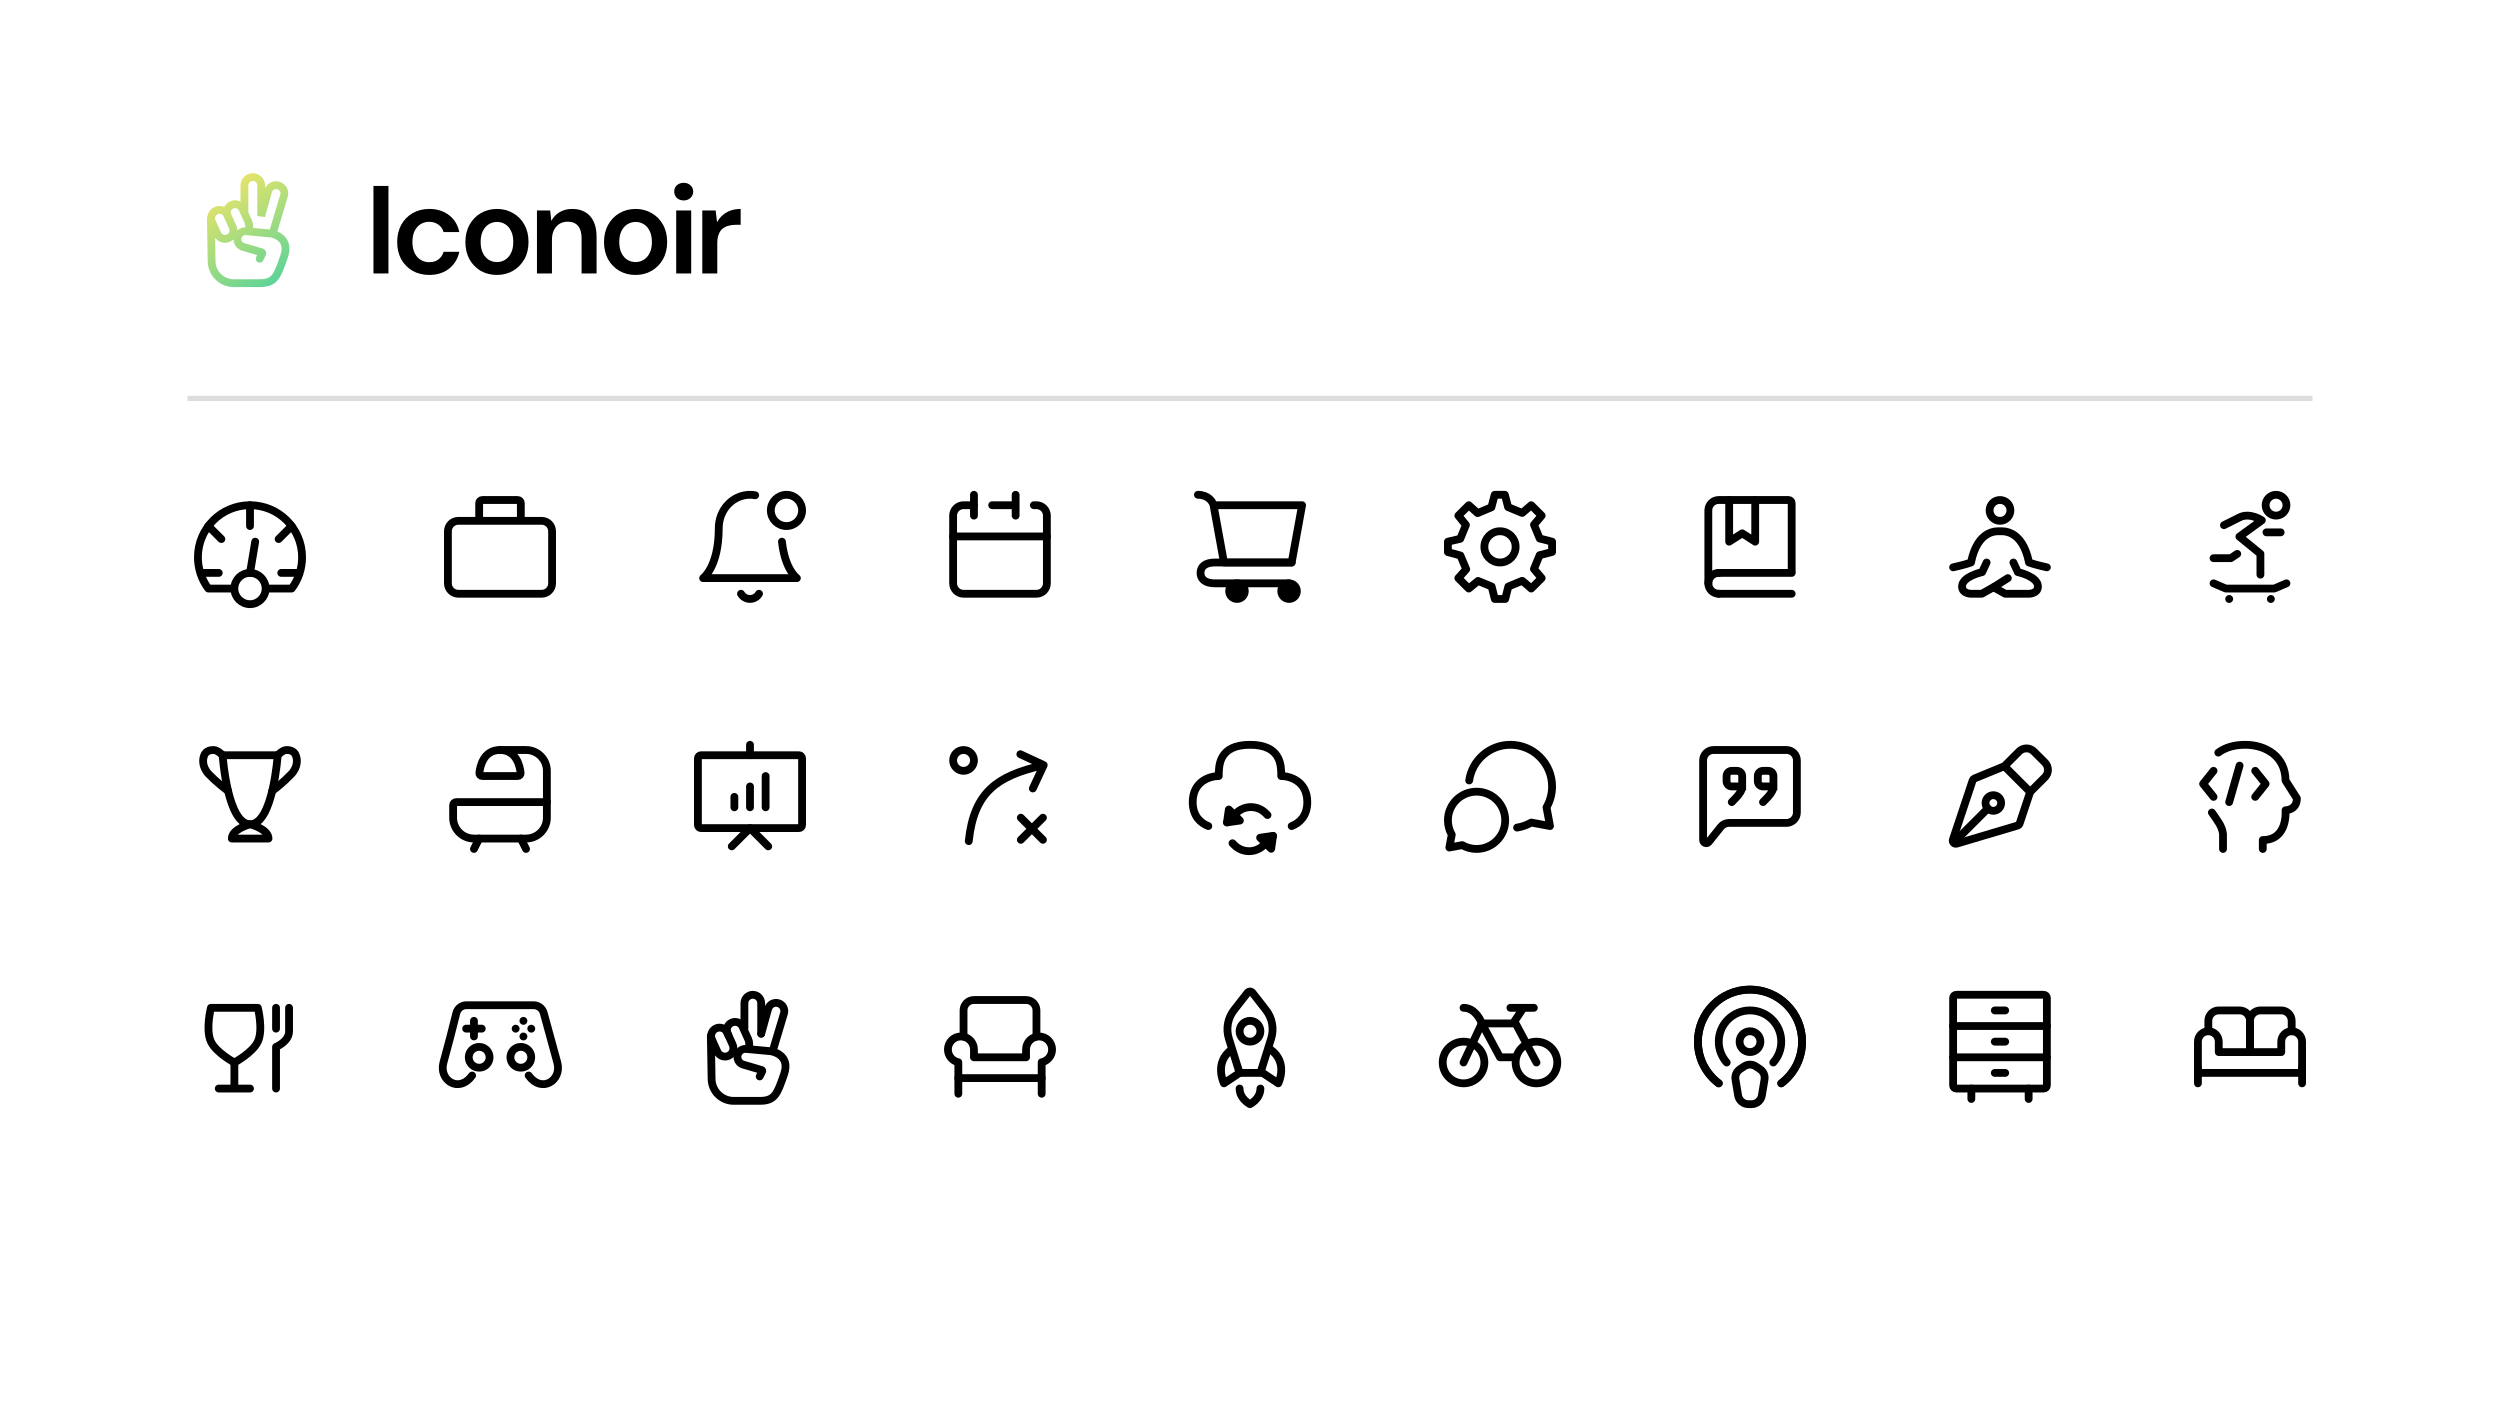 <svg width="480" height="270" viewBox="0 0 480 270" fill="none" xmlns="http://www.w3.org/2000/svg">
<path d="M46.926 40.446V35.611C46.926 34.721 47.647 34 48.537 34C49.427 34 50.149 34.721 50.149 35.611V41.472L51.478 36.707C51.714 35.861 52.594 35.368 53.439 35.61C54.289 35.852 54.776 36.743 54.522 37.589L52.346 44.841M47.719 44.261C47.924 43.694 47.9 43.069 47.652 42.519L46.579 40.139C46.218 39.339 45.276 38.984 44.478 39.348C43.665 39.719 43.319 40.688 43.714 41.49L43.849 41.765M49.857 49.677L50.349 48.693C50.398 48.595 50.346 48.476 50.241 48.445L46.69 47.401C45.978 47.192 45.518 46.504 45.596 45.766C45.684 44.929 46.428 44.319 47.266 44.397L52.054 44.842C52.054 44.842 55.863 45.428 54.545 49.237C53.226 53.046 52.787 54.365 49.857 54.365C47.952 54.365 45.169 54.365 45.169 54.365H44.876C42.529 54.365 40.627 52.463 40.627 50.116L40.48 41.912M43.619 41.25L44.675 43.591C45.04 44.4 44.682 45.352 43.874 45.72C43.062 46.09 42.103 45.73 41.737 44.916L40.681 42.575C40.316 41.765 40.674 40.814 41.482 40.446C42.294 40.076 43.252 40.436 43.619 41.25Z" stroke="url(#paint0_linear_345_797)" stroke-width="1.5" stroke-linecap="round"/>
<path d="M71.704 52.5V35.7H74.584V52.5H71.704ZM82.402 52.788C81.218 52.788 80.154 52.524 79.21 51.996C78.282 51.452 77.554 50.708 77.026 49.764C76.514 48.804 76.258 47.716 76.258 46.5C76.258 45.236 76.514 44.132 77.026 43.188C77.554 42.228 78.282 41.476 79.21 40.932C80.154 40.388 81.226 40.116 82.426 40.116C83.93 40.116 85.194 40.516 86.218 41.316C87.242 42.1 87.898 43.18 88.186 44.556H85.162C85.002 43.948 84.666 43.468 84.154 43.116C83.658 42.764 83.066 42.588 82.378 42.588C81.786 42.588 81.242 42.74 80.746 43.044C80.266 43.348 79.882 43.788 79.594 44.364C79.322 44.94 79.186 45.636 79.186 46.452C79.186 47.076 79.266 47.628 79.426 48.108C79.586 48.588 79.81 48.996 80.098 49.332C80.402 49.652 80.746 49.9 81.13 50.076C81.514 50.252 81.93 50.34 82.378 50.34C82.842 50.34 83.258 50.268 83.626 50.124C84.01 49.964 84.33 49.732 84.586 49.428C84.858 49.124 85.05 48.764 85.162 48.348H88.186C87.898 49.692 87.242 50.772 86.218 51.588C85.194 52.388 83.922 52.788 82.402 52.788ZM95.403 52.788C94.251 52.788 93.211 52.524 92.283 51.996C91.371 51.452 90.651 50.708 90.123 49.764C89.611 48.804 89.355 47.708 89.355 46.476C89.355 45.212 89.619 44.108 90.147 43.164C90.675 42.204 91.395 41.46 92.307 40.932C93.235 40.388 94.275 40.116 95.427 40.116C96.579 40.116 97.611 40.388 98.523 40.932C99.451 41.46 100.171 42.196 100.683 43.14C101.211 44.084 101.475 45.188 101.475 46.452C101.475 47.716 101.211 48.82 100.683 49.764C100.155 50.708 99.427 51.452 98.499 51.996C97.587 52.524 96.555 52.788 95.403 52.788ZM95.403 50.316C95.979 50.316 96.499 50.172 96.963 49.884C97.443 49.596 97.827 49.164 98.115 48.588C98.403 48.012 98.547 47.3 98.547 46.452C98.547 45.604 98.403 44.9 98.115 44.34C97.843 43.764 97.467 43.332 96.987 43.044C96.523 42.756 96.003 42.612 95.427 42.612C94.867 42.612 94.347 42.756 93.867 43.044C93.387 43.332 93.003 43.764 92.715 44.34C92.427 44.9 92.283 45.604 92.283 46.452C92.283 47.3 92.427 48.012 92.715 48.588C93.003 49.164 93.379 49.596 93.843 49.884C94.323 50.172 94.843 50.316 95.403 50.316ZM103.094 52.5V40.404H105.638L105.854 42.42C106.222 41.716 106.75 41.156 107.438 40.74C108.126 40.324 108.942 40.116 109.886 40.116C110.862 40.116 111.694 40.324 112.382 40.74C113.07 41.14 113.598 41.732 113.966 42.516C114.35 43.3 114.542 44.276 114.542 45.444V52.5H111.662V45.708C111.662 44.7 111.438 43.924 110.99 43.38C110.542 42.836 109.878 42.564 108.998 42.564C108.422 42.564 107.902 42.7 107.438 42.972C106.99 43.244 106.63 43.644 106.358 44.172C106.102 44.684 105.974 45.308 105.974 46.044V52.5H103.094ZM122.018 52.788C120.866 52.788 119.826 52.524 118.898 51.996C117.986 51.452 117.266 50.708 116.738 49.764C116.226 48.804 115.97 47.708 115.97 46.476C115.97 45.212 116.234 44.108 116.762 43.164C117.29 42.204 118.01 41.46 118.922 40.932C119.85 40.388 120.89 40.116 122.042 40.116C123.194 40.116 124.226 40.388 125.138 40.932C126.066 41.46 126.786 42.196 127.298 43.14C127.826 44.084 128.09 45.188 128.09 46.452C128.09 47.716 127.826 48.82 127.298 49.764C126.77 50.708 126.042 51.452 125.114 51.996C124.202 52.524 123.17 52.788 122.018 52.788ZM122.018 50.316C122.594 50.316 123.114 50.172 123.578 49.884C124.058 49.596 124.442 49.164 124.73 48.588C125.018 48.012 125.162 47.3 125.162 46.452C125.162 45.604 125.018 44.9 124.73 44.34C124.458 43.764 124.082 43.332 123.602 43.044C123.138 42.756 122.618 42.612 122.042 42.612C121.482 42.612 120.962 42.756 120.482 43.044C120.002 43.332 119.618 43.764 119.33 44.34C119.042 44.9 118.898 45.604 118.898 46.452C118.898 47.3 119.042 48.012 119.33 48.588C119.618 49.164 119.994 49.596 120.458 49.884C120.938 50.172 121.458 50.316 122.018 50.316ZM129.83 52.5V40.404H132.71V52.5H129.83ZM131.27 38.484C130.742 38.484 130.302 38.324 129.95 38.004C129.614 37.668 129.446 37.26 129.446 36.78C129.446 36.284 129.614 35.884 129.95 35.58C130.302 35.26 130.742 35.1 131.27 35.1C131.798 35.1 132.23 35.26 132.566 35.58C132.918 35.884 133.094 36.284 133.094 36.78C133.094 37.26 132.918 37.668 132.566 38.004C132.23 38.324 131.798 38.484 131.27 38.484ZM134.838 52.5V40.404H137.406L137.67 42.66C137.958 42.132 138.318 41.684 138.75 41.316C139.182 40.932 139.686 40.636 140.262 40.428C140.854 40.22 141.502 40.116 142.206 40.116V43.164H141.198C140.718 43.164 140.262 43.228 139.83 43.356C139.398 43.468 139.022 43.66 138.702 43.932C138.398 44.188 138.158 44.548 137.982 45.012C137.806 45.46 137.718 46.028 137.718 46.716V52.5H134.838Z" fill="black"/>
<rect x="36" y="76" width="408" height="1" fill="#DDDDDD"/>
<path d="M48 97V101" stroke="black" stroke-width="1.5" stroke-linecap="round" stroke-linejoin="round"/>
<path d="M40 101L42.5 103.5" stroke="black" stroke-width="1.5" stroke-linecap="round" stroke-linejoin="round"/>
<path d="M53.5 103.5L56 101" stroke="black" stroke-width="1.5" stroke-linecap="round" stroke-linejoin="round"/>
<path d="M39 110H42" stroke="black" stroke-width="1.5" stroke-linecap="round" stroke-linejoin="round"/>
<path d="M48 110L49 104" stroke="black" stroke-width="1.5" stroke-linecap="round" stroke-linejoin="round"/>
<path d="M54 110H57" stroke="black" stroke-width="1.5" stroke-linecap="round" stroke-linejoin="round"/>
<path d="M44.5 113.001H40C38.744 111.329 38 109.252 38 107C38 101.477 42.477 97 48 97C53.523 97 58 101.477 58 107C58 109.252 57.256 111.329 56 113.001L51.5 113" stroke="black" stroke-width="1.5" stroke-linecap="round" stroke-linejoin="round"/>
<path d="M48 116C49.657 116 51 114.657 51 113C51 111.343 49.657 110 48 110C46.343 110 45 111.343 45 113C45 114.657 46.343 116 48 116Z" stroke="black" stroke-width="1.5" stroke-linecap="round" stroke-linejoin="round"/>
<path d="M92 100H88C86.895 100 86 100.895 86 102V112C86 113.105 86.895 114 88 114H104C105.105 114 106 113.105 106 112V102C106 100.895 105.105 100 104 100H100M92 100V96.6C92 96.269 92.269 96 92.6 96H99.4C99.731 96 100 96.269 100 96.6V100M92 100H100" stroke="black" stroke-width="1.5"/>
<path d="M150.134 104C150.716 109.376 153 111 153 111H135C135 111 138 108.867 138 101.4C138 99.703 138.632 98.075 139.757 96.874C140.883 95.674 142.409 95 144 95C144.337 95 144.672 95.03 145 95.09" stroke="black" stroke-width="1.5" stroke-linecap="round" stroke-linejoin="round"/>
<path d="M151 101C152.657 101 154 99.657 154 98C154 96.343 152.657 95 151 95C149.343 95 148 96.343 148 98C148 99.657 149.343 101 151 101Z" stroke="black" stroke-width="1.5" stroke-linecap="round" stroke-linejoin="round"/>
<path d="M145.73 114C145.554 114.303 145.302 114.555 144.998 114.729C144.695 114.904 144.35 114.997 144 114.997C143.65 114.997 143.305 114.904 143.002 114.729C142.698 114.555 142.446 114.303 142.27 114" stroke="black" stroke-width="1.5" stroke-linecap="round" stroke-linejoin="round"/>
<path d="M195 97V95M195 97V99M195 97H190.5M183 103V112C183 113.105 183.895 114 185 114H199C200.105 114 201 113.105 201 112V103H183Z" stroke="black" stroke-width="1.5" stroke-linecap="round" stroke-linejoin="round"/>
<path d="M183 103V99C183 97.895 183.895 97 185 97H187" stroke="black" stroke-width="1.5" stroke-linecap="round" stroke-linejoin="round"/>
<path d="M187 95V99" stroke="black" stroke-width="1.5" stroke-linecap="round" stroke-linejoin="round"/>
<path d="M201 103V99C201 97.895 200.105 97 199 97H198.5" stroke="black" stroke-width="1.5" stroke-linecap="round" stroke-linejoin="round"/>
<path d="M247.5 115C248.328 115 249 114.328 249 113.5C249 112.672 248.328 112 247.5 112C246.672 112 246 112.672 246 113.5C246 114.328 246.672 115 247.5 115Z" fill="black" stroke="black" stroke-width="1.5" stroke-linecap="round" stroke-linejoin="round"/>
<path d="M237.5 115C238.328 115 239 114.328 239 113.5C239 112.672 238.328 112 237.5 112C236.672 112 236 112.672 236 113.5C236 114.328 236.672 115 237.5 115Z" fill="black" stroke="black" stroke-width="1.5" stroke-linecap="round" stroke-linejoin="round"/>
<path d="M233 97H250L248 108H235L233 97ZM233 97C232.833 96.333 232 95 230 95" stroke="black" stroke-width="1.5" stroke-linecap="round" stroke-linejoin="round"/>
<path d="M248 108H235H233.231C231.446 108 230.5 108.781 230.5 110C230.5 111.219 231.446 112 233.231 112H247.5" stroke="black" stroke-width="1.5" stroke-linecap="round" stroke-linejoin="round"/>
<path d="M288 108C289.657 108 291 106.657 291 105C291 103.343 289.657 102 288 102C286.343 102 285 103.343 285 105C285 106.657 286.343 108 288 108Z" stroke="black" stroke-width="1.5" stroke-linecap="round" stroke-linejoin="round"/>
<path d="M295.622 103.395L294.525 100.745L296 99L294 97L292.265 98.483L289.558 97.37L288.935 95H286.981L286.349 97.401L283.704 98.516L282 97L280 99L281.453 100.789L280.372 103.446L278 104V106L280.401 106.656L281.516 109.3L280 111L282 113L283.791 111.54L286.397 112.612L287 115H289L289.604 112.613L292.255 111.515C292.697 111.831 294 113 294 113L296 111L294.516 109.249L295.614 106.598L298 105.977L298 104L295.622 103.395Z" stroke="black" stroke-width="1.5" stroke-linecap="round" stroke-linejoin="round"/>
<path d="M328 112V98C328 96.895 328.895 96 330 96H343.4C343.731 96 344 96.269 344 96.6V109.714" stroke="black" stroke-width="1.5" stroke-linecap="round"/>
<path d="M332 96V104L334.5 102.4L337 104V96" stroke="black" stroke-width="1.5" stroke-linecap="round" stroke-linejoin="round"/>
<path d="M330 110H344" stroke="black" stroke-width="1.5" stroke-linecap="round"/>
<path d="M330 114H344" stroke="black" stroke-width="1.5" stroke-linecap="round"/>
<path d="M330 114C328.895 114 328 113.105 328 112C328 110.895 328.895 110 330 110" stroke="black" stroke-width="1.5" stroke-linecap="round" stroke-linejoin="round"/>
<path d="M386.571 108.003L387.429 109.848C387.429 109.848 391.286 110.668 391.286 112.616C391.286 114 389.571 114 389.571 114H385L382.75 112.75" stroke="black" stroke-width="1.5" stroke-linecap="round" stroke-linejoin="round"/>
<path d="M381.429 108.003L380.571 109.848C380.571 109.848 376.714 110.668 376.714 112.616C376.714 114 378.429 114 378.429 114H380.5L382.75 112.75L385.5 111" stroke="black" stroke-width="1.5" stroke-linecap="round" stroke-linejoin="round"/>
<path d="M375 108.926C375 108.926 377.143 108.465 378.429 108.004C379.714 101.546 383.571 102.007 384 102.007C384.429 102.007 388.286 101.546 389.571 108.004C390.857 108.465 393 108.926 393 108.926" stroke="black" stroke-width="1.5" stroke-linecap="round" stroke-linejoin="round"/>
<path d="M384 100C385.105 100 386 99.105 386 98C386 96.895 385.105 96 384 96C382.895 96 382 96.895 382 98C382 99.105 382.895 100 384 100Z" stroke="black" stroke-width="1.5" stroke-linecap="round" stroke-linejoin="round"/>
<path d="M425 112L427.333 113H436.667L439 112" stroke="black" stroke-width="1.5" stroke-linecap="round" stroke-linejoin="round"/>
<path d="M428 115.01L428.01 114.999" stroke="black" stroke-width="1.5" stroke-linecap="round" stroke-linejoin="round"/>
<path d="M436 115.01L436.01 114.999" stroke="black" stroke-width="1.5" stroke-linecap="round" stroke-linejoin="round"/>
<path d="M427 100.833C427 100.833 428.828 99.919 430 99.334C432 98.334 434.271 99.901 434.271 99.901L429.962 103.036L434 106.333V110.333" stroke="black" stroke-width="1.5" stroke-linecap="round" stroke-linejoin="round"/>
<path d="M429.549 106.345L428.308 107.172H425" stroke="black" stroke-width="1.5" stroke-linecap="round" stroke-linejoin="round"/>
<path d="M435.165 102.209H437.887" stroke="black" stroke-width="1.5" stroke-linecap="round" stroke-linejoin="round"/>
<path d="M437 99C438.105 99 439 98.105 439 97C439 95.895 438.105 95 437 95C435.895 95 435 95.895 435 97C435 98.105 435.895 99 437 99Z" stroke="black" stroke-width="1.5" stroke-linecap="round" stroke-linejoin="round"/>
<path d="M42.745 145H53.313C53.313 145 52.433 158.257 48.029 158.257C45.878 158.257 44.568 155.093 43.79 151.857C42.976 148.468 42.745 145 42.745 145Z" stroke="black" stroke-width="1.5" stroke-linecap="round" stroke-linejoin="round"/>
<path d="M53.313 145C53.313 145 54.234 144.017 55 144C56.5 143.966 56.777 145 56.777 145C57.071 145.609 57.306 147.194 55.897 148.657C54.488 150.12 52.91 151.4 52.268 151.857" stroke="black" stroke-width="1.5" stroke-linecap="round" stroke-linejoin="round"/>
<path d="M42.745 145C42.745 145 41.785 144.006 41 144C39.5 143.988 39.223 145 39.223 145C38.929 145.61 38.694 147.194 40.103 148.657C41.512 150.12 43.148 151.4 43.79 151.857" stroke="black" stroke-width="1.5" stroke-linecap="round" stroke-linejoin="round"/>
<path d="M44.507 161C44.507 159.172 48.029 158.257 48.029 158.257C48.029 158.257 51.552 159.172 51.552 161H44.507Z" stroke="black" stroke-width="1.5" stroke-linecap="round" stroke-linejoin="round"/>
<path d="M105 154V157C105 159.209 103.209 161 101 161H91C88.791 161 87 159.209 87 157V154.6C87 154.269 87.269 154 87.6 154H105Z" stroke="black" stroke-width="1.5" stroke-linecap="round" stroke-linejoin="round"/>
<path d="M100 161L101 163" stroke="black" stroke-width="1.5" stroke-linecap="round" stroke-linejoin="round"/>
<path d="M92 161L91 163" stroke="black" stroke-width="1.5" stroke-linecap="round" stroke-linejoin="round"/>
<path d="M105 154V148C105 145.791 103.209 144 101 144H96" stroke="black" stroke-width="1.5" stroke-linecap="round" stroke-linejoin="round"/>
<path d="M99.4 149H92.6C92.269 149 92.004 148.732 92.04 148.402C92.186 147.075 92.863 144 96 144C99.137 144 99.814 147.075 99.96 148.402C99.996 148.732 99.731 149 99.4 149Z" stroke="black" stroke-width="1.5" stroke-linecap="round" stroke-linejoin="round"/>
<path d="M154 145.6V158.4C154 158.731 153.731 159 153.4 159H134.6C134.269 159 134 158.731 134 158.4V145.6C134 145.269 134.269 145 134.6 145H153.4C153.731 145 154 145.269 154 145.6Z" stroke="black" stroke-width="1.5" stroke-linecap="round" stroke-linejoin="round"/>
<path d="M140.5 162.5L144 159L147.5 162.5" stroke="black" stroke-width="1.5" stroke-linecap="round" stroke-linejoin="round"/>
<path d="M144 143V145" stroke="black" stroke-width="1.5" stroke-linecap="round" stroke-linejoin="round"/>
<path d="M141 153V155" stroke="black" stroke-width="1.5" stroke-linecap="round" stroke-linejoin="round"/>
<path d="M144 151V155" stroke="black" stroke-width="1.5" stroke-linecap="round" stroke-linejoin="round"/>
<path d="M147 149V155" stroke="black" stroke-width="1.5" stroke-linecap="round" stroke-linejoin="round"/>
<path d="M186 161.5C187 152 191.5 149 200 147" stroke="black" stroke-width="1.5" stroke-linecap="round" stroke-linejoin="round"/>
<path d="M195.909 144.81L200.395 146.901L198.303 151.387" stroke="black" stroke-width="1.5" stroke-linecap="round" stroke-linejoin="round"/>
<path d="M185 148C186.105 148 187 147.105 187 146C187 144.895 186.105 144 185 144C183.895 144 183 144.895 183 146C183 147.105 183.895 148 185 148Z" stroke="black" stroke-width="1.5" stroke-linecap="round" stroke-linejoin="round"/>
<path d="M196 161.243L198.121 159.121M198.121 159.121L200.243 157M198.121 159.121L196 157M198.121 159.121L200.243 161.243" stroke="black" stroke-width="1.5" stroke-linecap="round" stroke-linejoin="round"/>
<path d="M248 158.607C249.494 158.022 251 156.689 251 154C251 150 247.667 149 246 149C246 147 246 143 240 143C234 143 234 147 234 149C232.333 149 229 150 229 154C229 156.689 230.506 158.022 232 158.607" stroke="black" stroke-width="1.5" stroke-linecap="round" stroke-linejoin="round"/>
<path d="M244.42 160.487L242.653 162.255C241.09 163.817 238.558 163.817 236.996 162.255L236.642 161.902" stroke="black" stroke-width="1.5" stroke-linecap="round" stroke-linejoin="round"/>
<path d="M244.067 162.962L244.42 160.487L241.945 160.841L244.067 162.962Z" stroke="black" stroke-width="1.5" stroke-linecap="round" stroke-linejoin="round"/>
<path d="M235.581 157.902L237.348 156.134C238.91 154.572 241.443 154.572 243.005 156.134L243.359 156.487" stroke="black" stroke-width="1.5" stroke-linecap="round" stroke-linejoin="round"/>
<path d="M235.934 155.427L235.581 157.902L238.055 157.548L235.934 155.427Z" stroke="black" stroke-width="1.5" stroke-linecap="round" stroke-linejoin="round"/>
<path d="M283.5 163C286.538 163 289 160.538 289 157.5C289 154.462 286.538 152 283.5 152C280.462 152 278 154.462 278 157.5C278 158.502 278.268 159.441 278.736 160.25L278.275 162.725L280.75 162.264C281.559 162.732 282.498 163 283.5 163Z" stroke="black" stroke-width="1.5" stroke-linecap="round" stroke-linejoin="round"/>
<path d="M291.282 158.898C292.259 158.741 293.176 158.407 294 157.93L297.6 158.6L296.93 155C297.61 153.823 298 152.457 298 151C298 146.582 294.418 143 290 143C285.973 143 282.64 145.976 282.082 149.849" stroke="black" stroke-width="1.5" stroke-linecap="round" stroke-linejoin="round"/>
<path d="M327 161.289V146C327 144.895 327.895 144 329 144H343C344.105 144 345 144.895 345 146V156C345 157.105 344.105 158 343 158H331.961C331.354 158 330.779 158.276 330.4 158.751L328.069 161.664C327.714 162.107 327 161.857 327 161.289Z" stroke="black" stroke-width="1.5"/>
<path d="M334.5 151H332.5C331.948 151 331.5 150.552 331.5 150V149C331.5 148.448 331.948 148 332.5 148H333.5C334.052 148 334.5 148.448 334.5 149V151ZM334.5 151C334.5 152 333.5 153 332.5 154" stroke="black" stroke-width="1.5" stroke-linecap="round"/>
<path d="M340.5 151H338.5C337.948 151 337.5 150.552 337.5 150V149C337.5 148.448 337.948 148 338.5 148H339.5C340.052 148 340.5 148.448 340.5 149V151ZM340.5 151C340.5 152 339.5 153 338.5 154" stroke="black" stroke-width="1.5" stroke-linecap="round"/>
<path d="M389.674 152.407L387.769 158.123C387.707 158.309 387.559 158.453 387.371 158.509L375.693 161.98C375.228 162.118 374.8 161.676 374.953 161.215L378.745 149.841C378.8 149.676 378.924 149.543 379.085 149.476L384.472 147.258C384.696 147.166 384.953 147.217 385.125 147.389L389.529 151.793C389.69 151.954 389.746 152.192 389.674 152.407Z" stroke="black" stroke-width="1.5" stroke-linecap="round" stroke-linejoin="round"/>
<path d="M375.296 161.602L381.66 155.238" stroke="black" stroke-width="1.5" stroke-linecap="round" stroke-linejoin="round"/>
<path d="M389.792 152.056L392.62 149.227C393.401 148.446 393.401 147.18 392.62 146.399L390.499 144.278C389.718 143.497 388.452 143.497 387.67 144.278L384.842 147.106" stroke="black" stroke-width="1.5" stroke-linecap="round" stroke-linejoin="round"/>
<path d="M383.781 153.116C383.196 152.53 382.246 152.53 381.66 153.116C381.074 153.702 381.074 154.652 381.66 155.237C382.246 155.823 383.196 155.823 383.781 155.237C384.367 154.652 384.367 153.702 383.781 153.116Z" stroke="black" stroke-width="1.5" stroke-linecap="round" stroke-linejoin="round"/>
<path d="M426.818 163L426.818 160.143C426.662 158.592 425.633 157.417 424.682 156M434.454 163V161.286C439.364 161.286 438.818 155.572 438.818 155.572C438.818 155.572 441 155.572 441 153.286L438.818 149.858C438.818 145.286 435.109 143.042 431.182 143.001C428.981 142.978 427.225 143.531 425.912 144.5" stroke="black" stroke-width="1.5" stroke-linecap="round" stroke-linejoin="round"/>
<path d="M433 148L435 150.5L433 153" stroke="black" stroke-width="1.5" stroke-linecap="round" stroke-linejoin="round"/>
<path d="M425 148L423 150.5L425 153" stroke="black" stroke-width="1.5" stroke-linecap="round" stroke-linejoin="round"/>
<path d="M430 147L428 154" stroke="black" stroke-width="1.5" stroke-linecap="round" stroke-linejoin="round"/>
<path d="M42 209H45M45 209H48M45 209V204" stroke="black" stroke-width="1.5" stroke-linecap="round" stroke-linejoin="round"/>
<path d="M53 209V201C53 201 55.5 200 55.5 198C55.5 196.243 55.5 193.5 55.5 193.5" stroke="black" stroke-width="1.5" stroke-linecap="round" stroke-linejoin="round"/>
<path d="M53 197.5V193.5" stroke="black" stroke-width="1.5" stroke-linecap="round" stroke-linejoin="round"/>
<path d="M40.5 200C41.5 202.128 45 204 45 204C45 204 48.5 202.128 49.5 200C50.58 197.703 49.5 193.5 49.5 193.5H40.5C40.5 193.5 39.42 197.703 40.5 200Z" stroke="black" stroke-width="1.5" stroke-linecap="round" stroke-linejoin="round"/>
<path d="M101.5 206.5C104 210 107.949 207.415 107 204C105.575 198.871 104.8 196.016 104.397 194.508C104.16 193.621 103.356 193 102.438 193H89.562C88.644 193 87.844 193.625 87.621 194.515C86.782 197.863 86.033 200.802 85.144 204C84.196 207.415 88.144 210 90.644 206.5" stroke="black" stroke-width="1.5" stroke-linecap="round" stroke-linejoin="round"/>
<path d="M102 197.5L102.011 197.51" stroke="black" stroke-width="1.5" stroke-linecap="round" stroke-linejoin="round"/>
<path d="M100.49 196L100.501 196.01" stroke="black" stroke-width="1.5" stroke-linecap="round" stroke-linejoin="round"/>
<path d="M100.49 199L100.501 199.01" stroke="black" stroke-width="1.5" stroke-linecap="round" stroke-linejoin="round"/>
<path d="M99 197.5L99.011 197.51" stroke="black" stroke-width="1.5" stroke-linecap="round" stroke-linejoin="round"/>
<path d="M91 196V199" stroke="black" stroke-width="1.5" stroke-linecap="round" stroke-linejoin="round"/>
<path d="M89.5 197.5H92.5" stroke="black" stroke-width="1.5" stroke-linecap="round" stroke-linejoin="round"/>
<path d="M92 205C93.105 205 94 204.105 94 203C94 201.895 93.105 201 92 201C90.895 201 90 201.895 90 203C90 204.105 90.895 205 92 205Z" stroke="black" stroke-width="1.5" stroke-linecap="round" stroke-linejoin="round"/>
<path d="M100 205C101.105 205 102 204.105 102 203C102 201.895 101.105 201 100 201C98.895 201 98 201.895 98 203C98 204.105 98.895 205 100 205Z" stroke="black" stroke-width="1.5" stroke-linecap="round" stroke-linejoin="round"/>
<path d="M146.149 198.472V192.612C146.149 191.722 145.427 191 144.537 191C143.647 191 142.926 191.722 142.926 192.612V197.446" stroke="black" stroke-width="1.5" stroke-linecap="round"/>
<path d="M148.346 201.841L150.522 194.588C150.776 193.743 150.289 192.852 149.439 192.61C148.594 192.368 147.714 192.861 147.478 193.707L146.148 198.471" stroke="black" stroke-width="1.5" stroke-linecap="round"/>
<path d="M139.619 198.25L140.675 200.591C141.04 201.4 140.682 202.352 139.874 202.72C139.062 203.09 138.103 202.73 137.737 201.916L136.681 199.575C136.316 198.765 136.674 197.814 137.482 197.446C138.294 197.076 139.253 197.436 139.619 198.25Z" stroke="black" stroke-width="1.5" stroke-linecap="round"/>
<path d="M143.719 201.262C143.924 200.694 143.9 200.069 143.652 199.519L142.579 197.139C142.218 196.339 141.276 195.985 140.478 196.349C139.665 196.719 139.319 197.689 139.714 198.49L139.849 198.765" stroke="black" stroke-width="1.5" stroke-linecap="round"/>
<path d="M145.857 206.677L146.349 205.693C146.398 205.595 146.346 205.476 146.241 205.445L142.69 204.401C141.979 204.192 141.518 203.504 141.596 202.766C141.684 201.929 142.428 201.319 143.266 201.397L148.054 201.842C148.054 201.842 151.863 202.428 150.545 206.237C149.226 210.046 148.787 211.365 145.857 211.365C143.952 211.365 141.169 211.365 141.169 211.365H140.876C138.529 211.365 136.627 209.463 136.627 207.116L136.48 198.912" stroke="black" stroke-width="1.5" stroke-linecap="round"/>
<path d="M184 207V210" stroke="black" stroke-width="1.5" stroke-linecap="round" stroke-linejoin="round"/>
<path d="M185 199V194C185 192.895 185.895 192 187 192H197C198.105 192 199 192.895 199 194V199" stroke="black" stroke-width="1.5" stroke-linecap="round" stroke-linejoin="round"/>
<path d="M199.5 199C198.119 199 197 200.119 197 201.5V203H187V201.5C187 200.119 185.881 199 184.5 199C183.119 199 182 200.119 182 201.5C182 202.709 182.859 203.718 184 203.95V207H200V203.95C201.141 203.718 202 202.709 202 201.5C202 200.119 200.881 199 199.5 199Z" stroke="black" stroke-width="1.5" stroke-linecap="round" stroke-linejoin="round"/>
<path d="M200 207V210" stroke="black" stroke-width="1.5" stroke-linecap="round" stroke-linejoin="round"/>
<path d="M244.061 199.404L242 206H238L235.939 199.404C235.351 197.523 235.724 195.473 236.937 193.92L239.527 190.605C239.767 190.298 240.233 190.298 240.473 190.605L243.063 193.92C244.276 195.473 244.649 197.523 244.061 199.404Z" stroke="black" stroke-width="1.5" stroke-linecap="round" stroke-linejoin="round"/>
<path d="M238 209C238 211 240 212 240 212C240 212 242 211 242 209" stroke="black" stroke-width="1.5" stroke-linecap="round" stroke-linejoin="round"/>
<path d="M236.5 201.5C233 204 235 208 235 208L238 206" stroke="black" stroke-width="1.5" stroke-linecap="round" stroke-linejoin="round"/>
<path d="M243.931 201.5C247.431 204 245.431 208 245.431 208L242.431 206" stroke="black" stroke-width="1.5" stroke-linecap="round" stroke-linejoin="round"/>
<path d="M240 200C238.895 200 238 199.105 238 198C238 196.895 238.895 196 240 196C241.105 196 242 196.895 242 198C242 199.105 241.105 200 240 200Z" stroke="black" stroke-width="1.5" stroke-linecap="round" stroke-linejoin="round"/>
<path d="M281 208C283.209 208 285 206.209 285 204C285 201.791 283.209 200 281 200C278.791 200 277 201.791 277 204C277 206.209 278.791 208 281 208Z" stroke="black" stroke-width="1.5" stroke-linecap="round" stroke-linejoin="round"/>
<path d="M284.5 196.5H290.5M290.5 196.5H291L295 204M290.5 196.5L292.5 193.5M292.5 193.5H290M292.5 193.5H294.5" stroke="black" stroke-width="1.5" stroke-linecap="round" stroke-linejoin="round"/>
<path d="M281 204L284.5 196.5L288 203H291" stroke="black" stroke-width="1.5" stroke-linecap="round" stroke-linejoin="round"/>
<path d="M284.5 196.5C284.167 195.5 283 193.5 281 193.5" stroke="black" stroke-width="1.5" stroke-linecap="round" stroke-linejoin="round"/>
<path d="M295 208C297.209 208 299 206.209 299 204C299 201.791 297.209 200 295 200C292.791 200 291 201.791 291 204C291 206.209 292.791 208 295 208Z" stroke="black" stroke-width="1.5" stroke-linecap="round" stroke-linejoin="round"/>
<path d="M330 208.001C327.571 206.176 326 203.272 326 200C326 194.477 330.477 190 336 190C341.523 190 346 194.477 346 200C346 203.272 344.429 206.176 342 208.001" stroke="black" stroke-width="1.5" stroke-linecap="round" stroke-linejoin="round"/>
<path d="M330 208.001C327.571 206.176 326 203.272 326 200C326 194.477 330.477 190 336 190C341.523 190 346 194.477 346 200C346 203.272 344.429 206.176 342 208.001" stroke="black" stroke-width="1.5" stroke-linecap="round" stroke-linejoin="round"/>
<path d="M331.528 204C330.578 202.939 330 201.537 330 200C330 196.686 332.686 194 336 194C339.314 194 342 196.686 342 200C342 201.537 341.422 202.939 340.472 204" stroke="black" stroke-width="1.5" stroke-linecap="round" stroke-linejoin="round"/>
<path d="M336 202C337.105 202 338 201.105 338 200C338 198.895 337.105 198 336 198C334.895 198 334 198.895 334 200C334 201.105 334.895 202 336 202Z" stroke="black" stroke-width="1.5" stroke-linecap="round" stroke-linejoin="round"/>
<path d="M334.076 205.283L334.891 204.74C335.562 204.292 336.438 204.292 337.109 204.74L337.924 205.283C338.579 205.719 338.917 206.499 338.787 207.276L338.278 210.329C338.118 211.293 337.283 212 336.306 212H335.694C334.717 212 333.882 211.293 333.721 210.329L333.213 207.276C333.083 206.499 333.421 205.719 334.076 205.283Z" stroke="black" stroke-width="1.5" stroke-linecap="round" stroke-linejoin="round"/>
<path d="M393 203H375" stroke="black" stroke-width="1.5" stroke-linecap="round" stroke-linejoin="round"/>
<path d="M375 197H393" stroke="black" stroke-width="1.5" stroke-linecap="round" stroke-linejoin="round"/>
<path d="M383 206H385" stroke="black" stroke-width="1.5" stroke-linecap="round" stroke-linejoin="round"/>
<path d="M383 200H385" stroke="black" stroke-width="1.5" stroke-linecap="round" stroke-linejoin="round"/>
<path d="M383 194H385" stroke="black" stroke-width="1.5" stroke-linecap="round" stroke-linejoin="round"/>
<path d="M393 191.6V208.4C393 208.731 392.731 209 392.4 209H375.6C375.269 209 375 208.731 375 208.4V191.6C375 191.269 375.269 191 375.6 191H392.4C392.731 191 393 191.269 393 191.6Z" stroke="black" stroke-width="1.5" stroke-linecap="round" stroke-linejoin="round"/>
<path d="M389.5 209V211" stroke="black" stroke-width="1.5" stroke-linecap="round" stroke-linejoin="round"/>
<path d="M378.5 209V211" stroke="black" stroke-width="1.5" stroke-linecap="round" stroke-linejoin="round"/>
<path d="M422 205V208" stroke="black" stroke-width="1.5" stroke-linecap="round" stroke-linejoin="round"/>
<path d="M432 202V196C432 194.895 432.895 194 434 194H438C439.105 194 440 194.895 440 196V198" stroke="black" stroke-width="1.5" stroke-linecap="round" stroke-linejoin="round"/>
<path d="M432 202V196C432 194.895 431.105 194 430 194H426C424.895 194 424 194.895 424 196V198" stroke="black" stroke-width="1.5" stroke-linecap="round" stroke-linejoin="round"/>
<path d="M440 198C438.895 198 438 198.895 438 200V202H426V200C426 198.895 425.105 198 424 198C422.895 198 422 198.895 422 200V206H442V200C442 198.895 441.105 198 440 198Z" stroke="black" stroke-width="1.5" stroke-linecap="round" stroke-linejoin="round"/>
<path d="M442 205V208" stroke="black" stroke-width="1.5" stroke-linecap="round" stroke-linejoin="round"/>
<defs>
<linearGradient id="paint0_linear_345_797" x1="40" y1="34" x2="55" y2="55.5" gradientUnits="userSpaceOnUse">
<stop stop-color="#FFE662"/>
<stop offset="1" stop-color="#4ED29C"/>
</linearGradient>
</defs>
</svg>
